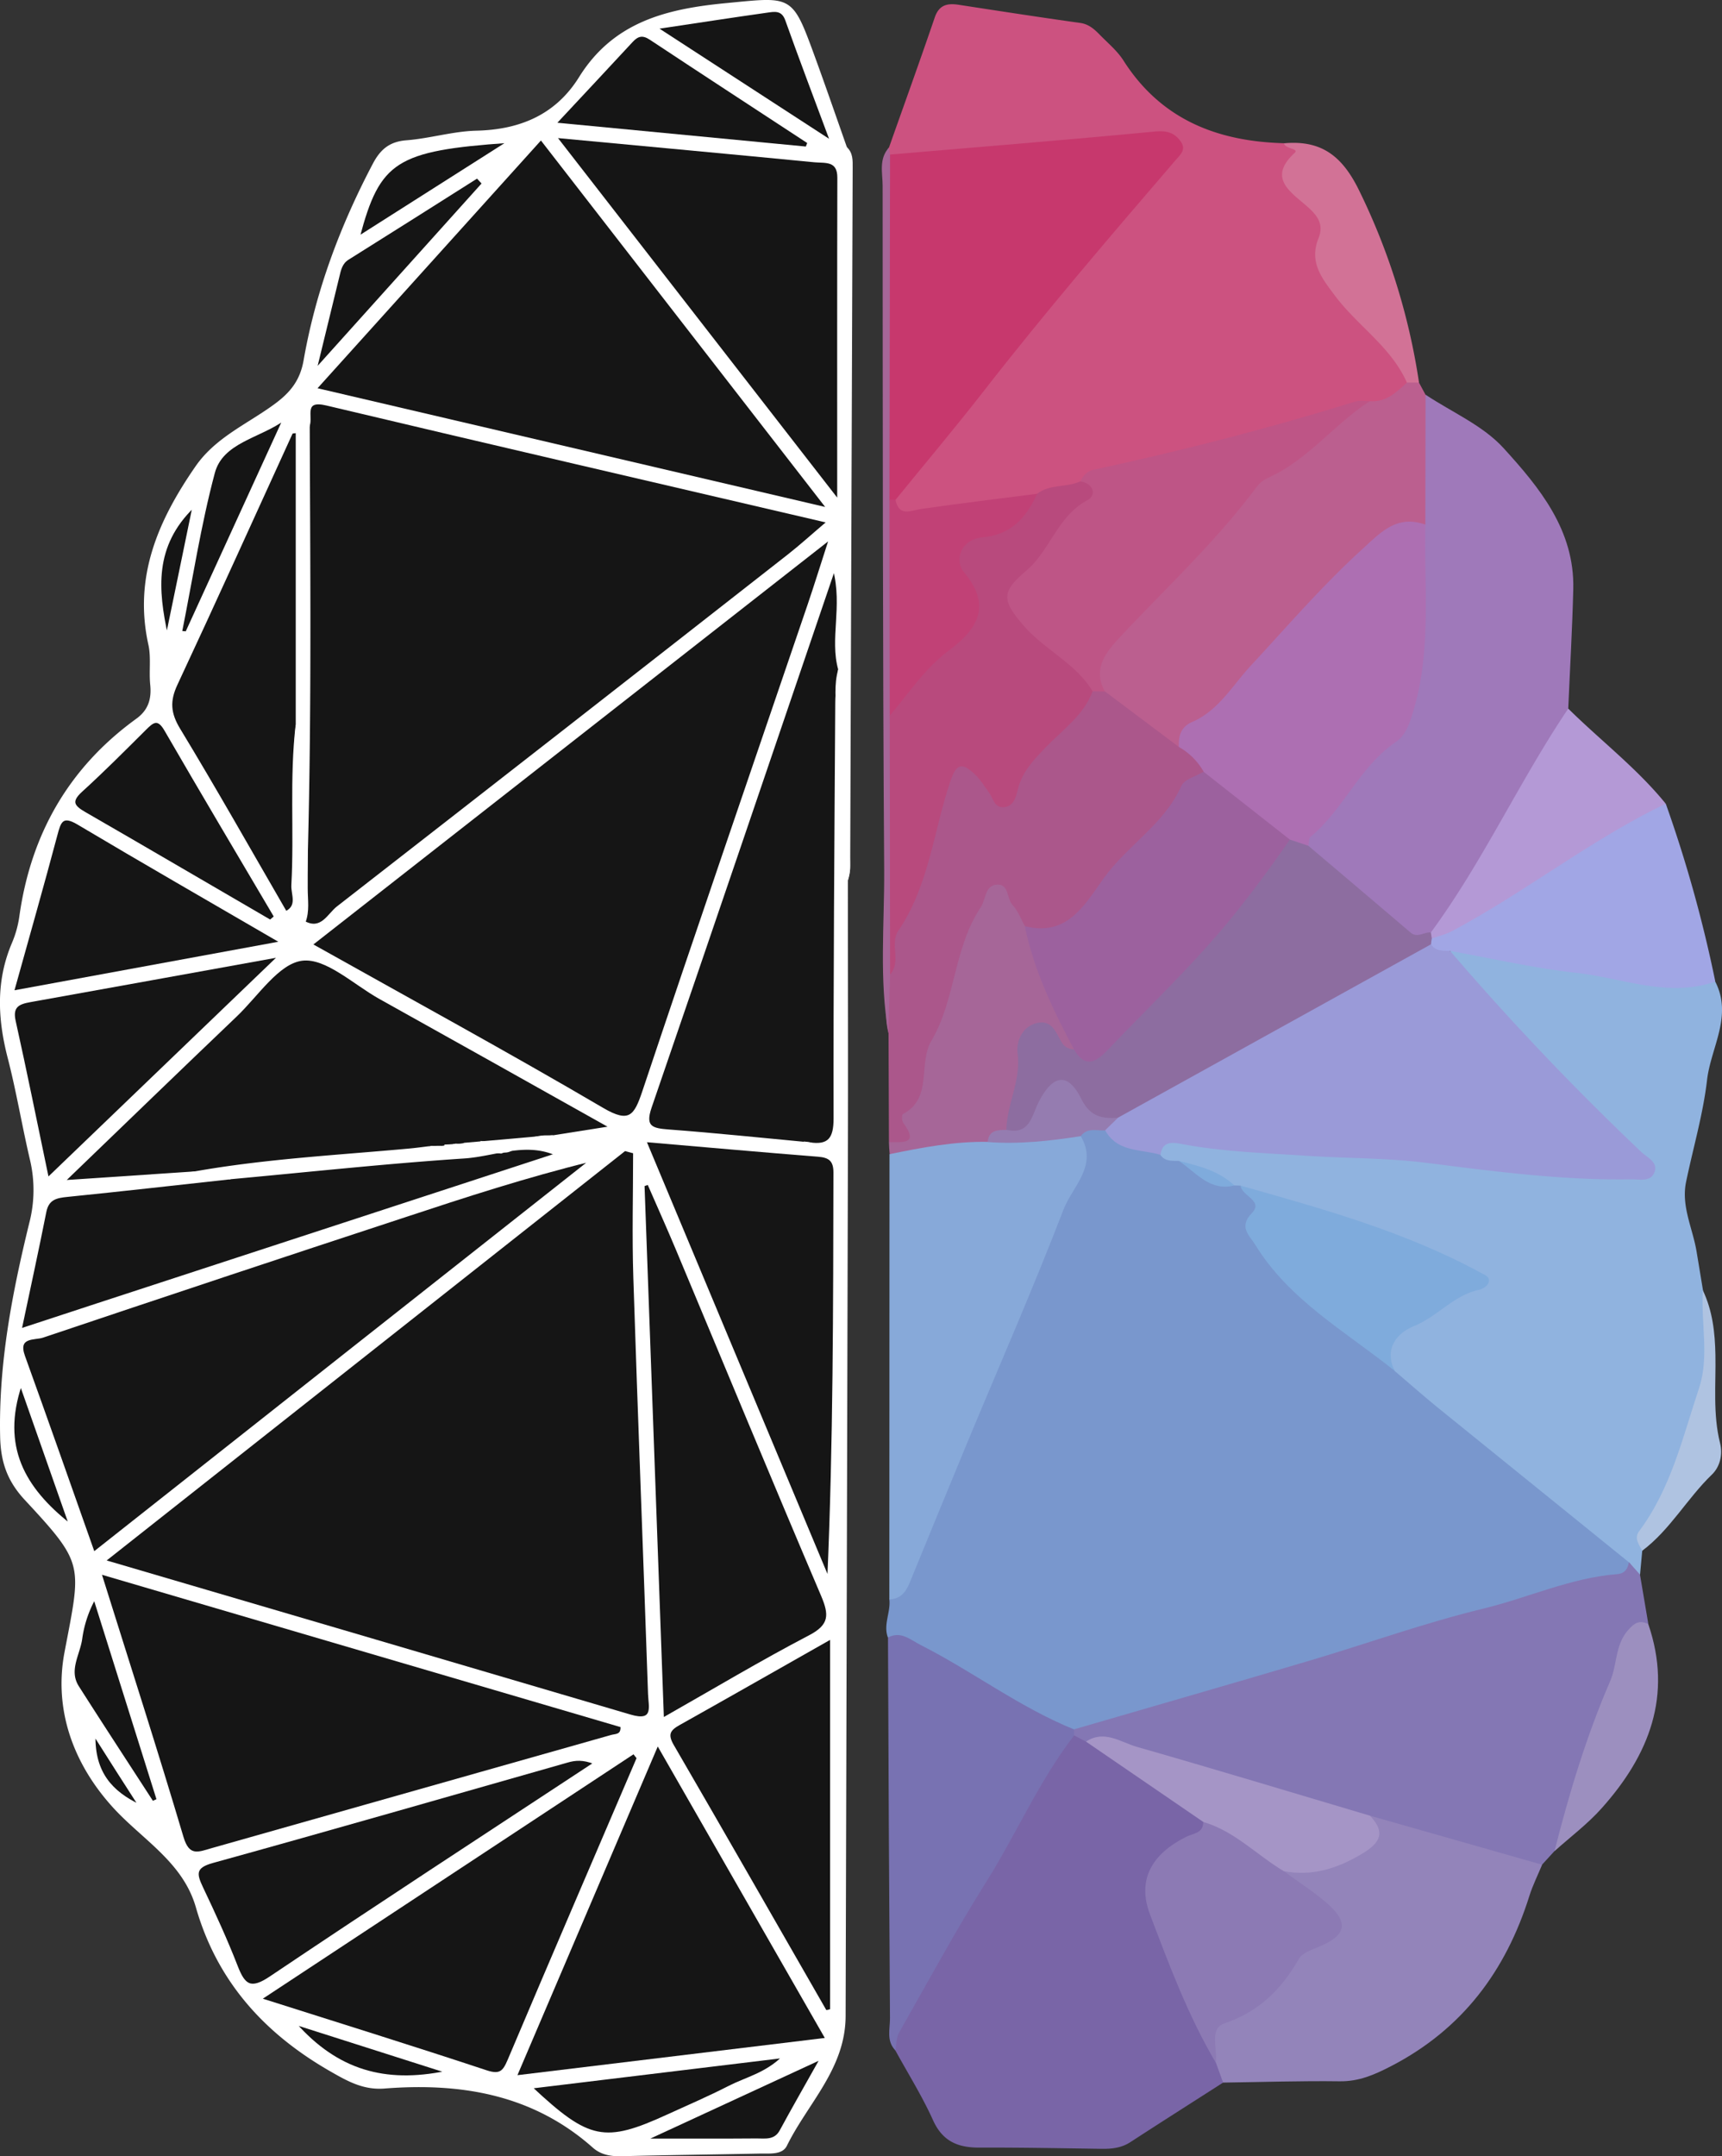 <svg xmlns="http://www.w3.org/2000/svg" viewBox="0 0 863.63 1081"><rect x="0" y="0" width="863.63" height="1081" fill="#333333" stroke="none"/><defs><style>.cls-1{fill:#7997cd;}.cls-2{fill:#fff;}.cls-2,.cls-22,.cls-32,.cls-33{stroke:#fff;stroke-miterlimit:10;}.cls-3{fill:#90b3df;}.cls-4{fill:#cc5280;}.cls-5{fill:#7965a7;}.cls-6{fill:#8477b4;}.cls-7{fill:#9f79ba;}.cls-8{fill:#87a9d9;}.cls-9{fill:#9384ba;}.cls-10{fill:#ab578b;}.cls-11{fill:#bb5f8f;}.cls-12{fill:#7872b2;}.cls-13{fill:#a1a6e5;}.cls-14{fill:#a66698;}.cls-15{fill:#b499d6;}.cls-16{fill:#d27296;}.cls-17{fill:#9c8fbf;}.cls-18{fill:#afc3e1;}.cls-19{fill:#9a9ad8;}.cls-20{fill:#7fabdc;}.cls-21{fill:#957cb0;}.cls-22{fill:#151515;}.cls-23{fill:#c7386d;}.cls-24{fill:#b84a7d;}.cls-25{fill:#be5586;}.cls-26{fill:#c14176;}.cls-27{fill:#8c7ab4;}.cls-28{fill:#a595c6;}.cls-29{fill:#ad6fb2;}.cls-30{fill:#8d6da0;}.cls-31{fill:#9c619e;}.cls-33{fill:none;}</style></defs><g id="Layer_3" data-name="Layer 3"><path class="cls-1" d="M995.46,820.42c-2.38-6.46,1.5-12.68.75-19.07,13.91-23.56,22.55-49.53,32.67-74.69,17.64-43.88,36.29-87.32,54.9-130.78,3.91-9.13,7.08-18.12,7-28.1,2.85-5.23,7.38-5.3,12.34-4.07,8.74,5.65,18.63,8.53,28.4,11.71,3.35,1.22,6.74,2.4,10,3.84,9.4,4.22,17.44,11.51,28.29,12.49a14.38,14.38,0,0,1,4.1,1.23c4.46,2.89,9.63,6.86,8.22,12-4.76,17.48,6.8,27.17,17.12,36.57,16.66,15.19,34.52,29.08,52.43,42.83,36,28.85,72.31,57.24,108.06,86.35,4.71,3.83,10.22,7.3,9.56,14.74-1.12,4.76-4.84,6.2-9,7.33-83.64,22.67-166.59,47.68-249.5,72.89-6.45,2-13.24,1.59-19.63,3.58-9.29,1-16.64-3.89-24-8.39C1043.76,846.52,1019.8,833.13,995.46,820.42Z" transform="translate(-550.18 0.5)"/><path class="cls-2" d="M974.92,440.71c0,46.39.15,92.79,0,139.19q-.54,215.08-1.14,430.17c0,26.34-18.92,43.65-29.4,65-2.14,4.33-8.22,3.54-12.83,3.63-23.16.46-46.33.73-69.49,1.33-5.37.13-10.21-.59-14.29-4.22-30.17-26.72-66.28-32.72-104.77-29.72-10.41.81-18.1-3.49-26.84-8.5-33-18.91-56.63-44.91-67.27-82-6.58-22.91-27.06-34.15-41.76-50.33-19.75-21.74-29.54-48.71-24.1-77.33,8.4-44.26,10.26-44.18-20-76.72-8.59-9.24-12-18.56-12.28-31.49-.81-36.53,6-71.75,14.56-106.8a66.18,66.18,0,0,0,.42-31.92c-4-17-6.85-34.38-11.23-51.32-5-19.43-5.91-38.33,2.11-57.18a53.29,53.29,0,0,0,3.75-13.38c5.74-41.19,24.72-74.45,58.53-98.92,6.12-4.44,7.86-10.18,7.13-17.45-.68-6.66.5-13.63-.92-20.06-7.51-33.91,4.88-62.13,23.55-89.1,10.14-14.63,26.2-21.23,39.7-31.24,8-5.9,12.83-12.12,14.58-22.08,6.07-34.7,18.27-67.32,34.68-98.46,3.74-7.08,8.17-10.83,16.45-11.48,11.77-.91,23.38-4.53,35.13-4.81,22.06-.54,40.06-8.19,51.83-27.1,17.11-27.48,43.48-34,73.29-36.85C947.07-1.56,947-3,958.05,27.17c5.65,15.43,11,31,16.46,46.46,2.44,3.77,1.47,8,1.47,12.05q.09,171.4,0,342.81C976,432.58,976.4,436.74,974.92,440.71Z" transform="translate(-550.18 0.5)"/><path class="cls-3" d="M1172.35,593.91l-3.09-.08c-10-2.52-18.6-8.11-27.83-12.31-3.4-.11-7,.42-9.31-3.07-2.82-10.48,5.1-9.93,10.68-9.09,25.52,3.82,51.25,4.9,76.91,5.89,44.78,1.71,89,9.65,133.76,10.93,5.55.16,11.33,1.13,17.24-2-1-7.25-6.64-11.31-11.41-15.47-27.64-24.13-52.19-51.17-75.55-79.35-3.33-4-9.49-7.28-5.55-14.29,9.64-4.08,19.21-.72,28.53.89,33.07,5.68,65.73,14.13,99.64,13.74,1.53,0,2.81,1.12,4.08,2,8.82,17.22-2.26,33-4.14,49.28-2,17.22-7,34.08-10.53,51.14-2.49,12.15,3.31,23.15,5.25,34.7,1.1,6.56,2.17,13.12,3.26,19.68,10.25,43.9-5.38,82.32-25.61,119.62-2,3.61-4.19,6.91-4.89,11q-.54,5.94-1.09,11.87c-5.27,1-3.07-4.69-5.54-6.2q-47.65-38.55-95.32-77.12c-7.53-6.12-14.81-12.54-22.21-18.83-6.52-11.86-5.12-17.6,7.94-26,9.84-6.35,20.68-11.15,29.66-19.42-5.31-6.45-12.53-9-19.64-11.81-24.44-9.59-49.32-18-74.39-25.75A93.67,93.67,0,0,1,1172.35,593.91Z" transform="translate(-550.18 0.5)"/><path class="cls-4" d="M996,73.53c7.7-21.77,15.55-43.5,23-65.33,2.17-6.32,6.35-7.16,12-6.3,20.3,3.12,40.59,6.25,60.92,9.1,4.54.63,7.35,3.39,10.2,6.31,3.95,4,8.47,7.79,11.47,12.48,18.82,29.59,47,40.6,80.44,41.51,3.94,1.8,13.78-1.25,7.2,9.13-4.68,7.37-.44,12.89,4.85,17.45,7.73,6.67,11.07,14.47,8.79,24.69-1.86,8.33,1.75,15,7.12,21.11,7.84,8.85,15.28,18,23.66,26.47,6,6.06,12.75,12.41,11.74,22.47-4.13,8.46-11.69,11.19-20.25,12.3-9.06-.65-17.06,3.46-25.36,5.91-32.52,9.65-65.35,18-98.42,25.51-7,1.58-14.21,2.62-20.2,7.12-7.57,4.16-16.1,4.93-24.24,7.13-18.15,3.84-36.55,6.1-54.92,8.46-6.53.83-13.72,2.44-16.93-6.21,6.32-18.45,20.81-31.27,32.21-46.18,32.56-42.58,67.91-82.89,101.61-124.56,1.92-2.37,4.17-4.57,4.55-7.92-1.83-4.68-5.9-3.48-9.22-3.18-36.37,3.15-72.8,5.56-109.13,9.12-7.16.7-14.4,1.92-21-2.36A2.86,2.86,0,0,1,996,73.53Z" transform="translate(-550.18 0.5)"/><path class="cls-5" d="M1163.61,1043.61c-15.47,9.92-31,19.77-46.38,29.77-4.55,3-9.43,3.53-14.65,3.45-20.47-.3-40.95-.7-61.42-.62-10.69,0-18.28-3.2-23.05-13.76-5.45-12.07-12.54-23.39-18.91-35-3.54-5.89-.34-10.92,2.29-15.82,23.53-44,49.75-86.46,73.89-130.11,2.94-5.33,5.7-11.12,12.22-13.27a13.9,13.9,0,0,1,8.88,1.75c15.57,9.49,30.81,19.49,45.87,29.78,5.45,3.73,11.13,7.19,13.2,14.1.47,5.83-4,7.67-7.93,10.2-18.35,11.89-21.83,21.05-13.74,41.51,8.91,22.51,18.61,44.7,28.6,66.77C1164,1036,1165.48,1039.63,1163.61,1043.61Z" transform="translate(-550.18 0.5)"/><path class="cls-6" d="M1094.84,872.67c-2-1-4-2.09-5.95-3.15-1.05-.64-1.41-1.29-1.08-2s.68-1,1-1c39.23-11.42,78.49-22.68,117.67-34.3,29.24-8.66,58-19.06,87.64-26.24,22.5-5.45,43.82-15.47,67.2-17.29,3.7-.29,5.25-2.68,5.81-6l5.54,6.22q2.08,12.44,4.2,24.84c-6.39,6.14-10.17,13.44-13.06,22-8.64,25.7-18.73,50.93-25.89,77.15-1.49,5.5-4.69,10.18-8.14,14.66l-6.2,6.78c-15.38,3.31-28.94-4.38-42.9-8.1-14.74-3.94-29.32-8.59-44.26-11.88-44.23-13.27-89-24.74-132.71-39.8C1100.78,873.59,1098,872.55,1094.84,872.67Z" transform="translate(-550.18 0.5)"/><path class="cls-7" d="M1265.14,197.39c13.22,8.78,28.79,15.41,39.15,26.81,18,19.76,35.64,41.13,34.93,70.64-.49,20-1.66,39.94-2.52,59.92,1,13.69-9.16,22.61-15.45,32.53-17.14,27-28,58.19-51.81,80.95-4.54,3.08-9.47,4.43-14.16.93q-25-18.63-48.41-39.31c-2.3-2-3.12-5.18-3.12-8.37,6.46-18,20.59-31.37,33.26-43.54,18.15-17.43,22-37.66,23.29-59.77,1.17-19.51.35-39.13.11-58.74-.9-14.95-.47-29.89-.32-44.81C1260.17,208.5,1260,202.1,1265.14,197.39Z" transform="translate(-550.18 0.5)"/><path class="cls-8" d="M1092.19,569.07c8.83,14.88-4.19,25.3-8.61,36.8-15.24,39.61-32.31,78.5-48.61,117.7-9.63,23.18-19.11,46.45-28.66,69.67-1.88,4.56-4.65,8-10.1,8.11q0-111.58.08-223.16c14.9-11.6,32.48-10.42,49.81-10.47,10.12,0,20.24.49,30.33-1.4C1081.85,565.29,1087.57,564.52,1092.19,569.07Z" transform="translate(-550.18 0.5)"/><path class="cls-9" d="M1237.24,909.8l86.36,24.58c-2.15,5.21-4.71,10.29-6.39,15.64-11.85,37.68-33.63,66.85-69.36,85.35-8.47,4.38-16.14,7.72-25.79,7.6-19.47-.26-39,.39-58.45.65-1.2-3.32-2.42-6.65-3.63-10-4.94-18.19-4.47-19.67,11.51-27.5,8-3.93,15.08-8.7,19.62-16.56s10.3-13.92,18.67-17.54c10-4.33,8.17-10,1.75-16.32-6-5.94-16-7.7-18.26-17.52,4.11-5.65,10.22-3.44,15.64-4C1225.74,932.34,1235.12,924.27,1237.24,909.8Z" transform="translate(-550.18 0.5)"/><path class="cls-10" d="M996,572.14q-.09-27.33-.2-54.69c-2.32-8.41-.57-17-1.12-25.47,2.94-36.13,20.53-68.15,29.07-102.76,2.59-10.5,11.5-11.6,19.83-1.85s11.35,9.35,17.52-2.07c8.57-15.84,23.77-26.65,35.6-40.12a11,11,0,0,1,6.68-1.27c15.76,5.53,26,19.44,40.48,26.93,5.41,4.36,11.67,8.13,11.47,16.42-18.69,24.36-41.48,45.2-60,69.71-8.33,11-19,13.07-31.43,8.71-6-3.22-7.85-10.56-14.15-15.1-7.38,12.12-14.37,23.65-17.24,36.58-5.47,24.5-14.94,47.61-22.29,71.45C1007.79,566.47,1012.39,579.79,996,572.14Z" transform="translate(-550.18 0.5)"/><path class="cls-11" d="M1141.43,374l-37.07-27.84c-7.07-3.92-6.39-9.76-3.9-16,2.72-6.8,7-12.54,11.93-17.86,21.37-22.85,41.88-46.82,64.29-68.27,17.55-16.78,36.31-34.7,60.56-43.4,8.06.68,13.21-4.49,18.54-9.29,2-1.95,4-1.83,6.07,0l3.29,6.11q-.06,32.55-.11,65.11c-19,2.79-31.41,16.08-43.13,29.21-16.39,18.33-36,33.68-49.59,54.62C1164.61,358.22,1150.44,363.29,1141.43,374Z" transform="translate(-550.18 0.5)"/><path class="cls-12" d="M1088.83,866.55c0,1,.06,2,.06,3-17.55,22.77-28.91,49.27-44.11,73.49-15.45,24.63-29.35,50.24-43.7,75.55-1.42,2.5-1.27,5.9-1.84,8.88-4.64-4.73-2.68-10.7-2.71-16.13q-.66-95.44-1-190.89c6.53-3.33,11,1,16.32,3.75C1037.94,837.42,1061.49,855.47,1088.83,866.55Z" transform="translate(-550.18 0.5)"/><path class="cls-13" d="M1410.45,491.61c-23.78,8.29-46.55-1.8-69.64-4.36-21.27-2.35-42.26-7.22-63.37-11-3.9,3-7.37,2.72-10.35-1.3a7,7,0,0,1-.08-4.53c20.79-17.83,46.41-28,69-43,8.55-5.72,15.93-12.95,24.84-17.95,7.59-4.24,15.61-7.93,24.77-7A663.28,663.28,0,0,1,1410.45,491.61Z" transform="translate(-550.18 0.5)"/><path class="cls-14" d="M996,572.14c6.5-.18,15.42,1.47,7.16-9.74-.74-1-.76-4-.17-4.32,15.27-8.09,7.41-25.11,14.35-36.85,12.13-20.54,11.06-46.43,24.7-66.83,2.66-4,2-11.13,8.33-11.41,5.87-.25,4.63,7,7.68,10.3,2.71,2.89,4.15,7,6.15,10.54,11.33,19.32,19.53,40,25.59,61.48-3.41,3.41-6.26,1.52-9.37-.74-11-8-15.86-6.19-15.88,7.27,0,12.25-3.45,23.14-8,34-2.64,3.82-8.08,2.65-10.92,6.14-16.7-.3-33,2.82-49.25,6.16C996.17,576.16,996.07,574.16,996,572.14Z" transform="translate(-550.18 0.5)"/><path class="cls-15" d="M1385.59,402.44c-37.67,18.12-70.5,44.37-107.3,63.93-3.1,1.65-6.67,2.45-10,3.65a2,2,0,0,1-1-1.92c.13-.75.31-1.12.52-1.12,26.11-35.47,44.33-75.8,68.89-112.22C1352.9,370.76,1371.14,384.65,1385.59,402.44Z" transform="translate(-550.18 0.5)"/><path class="cls-16" d="M1261.85,191.28l-6.07.05c-7.89-17.88-24.69-28.39-36-43.48-6.86-9.1-13.14-17-8.3-29,3.09-7.66-1.51-12.28-7-16.94-8.1-6.92-18-13.71-5.09-25.67,2.59-2.38-4.59-1.93-5.3-4.9,18.46-1.67,29.06,6,37.63,23.46A328.29,328.29,0,0,1,1261.85,191.28Z" transform="translate(-550.18 0.5)"/><path class="cls-17" d="M1329.8,927.59c7.36-29,16-57.71,27.91-85.22,3.62-8.34,2.38-18.07,9-25.62,3.38-3.84,5.82-5.07,10.13-3,12.27,35.81.41,65.69-23.29,92.21C1346.48,913.93,1337.77,920.43,1329.8,927.59Z" transform="translate(-550.18 0.5)"/><path class="cls-18" d="M1373.77,777c-1.51-3.15-4.24-6.19-1.47-9.91,15.94-21.38,21.85-47.11,30-71.67,5.24-15.65.87-32.67,1.91-49,4.87,10.26,6.09,21.18,6.3,32.41.28,14.74-1.33,29.57,2.33,44.21,1.41,5.64,0,11.84-4.12,15.77C1396.27,750.81,1387.81,766.49,1373.77,777Z" transform="translate(-550.18 0.5)"/><path class="cls-14" d="M996.57,488.13q-.39,14.65-.81,29.32c-4.7-27-2-54.34-2.14-81.49-.77-114.4-.71-228.8-.77-343.2,0-6.45-2.05-13.52,3.14-19.23.18,1.15.38,2.3.57,3.47,5.34,5.94,4.82,13.35,4.85,20.48.15,43.72,0,87.44.12,131.16,0,7.35-1.75,14.22-3.78,21.11,7.4,36,2.2,72.42,3.33,108.64C1001.67,401.7,1003.16,445.06,996.57,488.13Z" transform="translate(-550.18 0.5)"/><path class="cls-2" d="M974.92,440.71c-.18-48.32-.49-96.64-.53-145q-.07-111,.12-222.12c3,2.77,2.83,6.38,2.81,10q-.62,175.53-1.26,351C976.06,436.72,975.32,438.72,974.92,440.71Z" transform="translate(-550.18 0.5)"/><path class="cls-19" d="M1267.88,472.92c2.32,3.58,6,3.22,9.56,3.34a1358.26,1358.26,0,0,0,96,100.88c3,2.82,9,5.26,6.15,10.79-2.11,4.16-7.32,2.77-11.31,2.84-34.33.55-68.23-3.9-102.19-8.21-20.24-2.57-40.79-2.28-61.18-3.63-20.89-1.39-41.78-2-62.4-5.94-5-1-9.38-1-10.34,5.49-9.76-2.92-21.56-1.19-27.72-12.28.28-4.13,2.94-6.88,5.58-9.63,32.18-19.29,65.71-36.23,97.87-55.59,14.54-8.74,30.26-15.31,44.59-24.49C1256.88,473.61,1261.65,469.26,1267.88,472.92Z" transform="translate(-550.18 0.5)"/><path class="cls-20" d="M1172.35,593.91c41.12,11.63,82.32,23,120.23,43.57,2.24,1.22,5.24,2.08,4.11,5.24-.54,1.51-2.84,3-4.59,3.39-12.85,2.65-21,13.55-32.95,18.32-8.26,3.32-15,11.2-9.52,22.34-24.6-19.74-52.89-35.4-70-63.34-2.89-4.69-8.4-8.77-1.54-15.81C1184,601.45,1172.94,599.17,1172.35,593.91Z" transform="translate(-550.18 0.5)"/><path class="cls-21" d="M1110.77,560l-6.39,6.23c-4.24.24-8.94-1.55-12.19,2.89-15.46,2.42-31,4.12-46.66,2.94.51-6,4.93-6.06,9.35-6.07,6.92-5,10.42-12.53,15-19.41,7-10.66,15.93-11.53,23.7-1.62C1098.48,551.24,1105.13,554.87,1110.77,560Z" transform="translate(-550.18 0.5)"/><path class="cls-20" d="M1141.42,581.53c10,2.5,20,4.93,27.83,12.31C1156.8,596.93,1150,587.23,1141.42,581.53Z" transform="translate(-550.18 0.5)"/><path class="cls-22" d="M602.61,782.05l260.95-206,4.64,1.26c0,20.93-.57,41.89.11,62.79,2.24,69.6,5,139.19,7.38,208.79.21,6.14,3,14.37-9.32,10.72C779.62,834,692.78,808.54,602.61,782.05Z" transform="translate(-550.18 0.5)"/><path class="cls-22" d="M705,212.9c1.77-4.51-3.28-13.51,8.92-10.6,82.82,19.68,165.73,38.86,251.42,58.85-7.81,6.63-13.61,11.93-19.78,16.76Q832.64,366.32,719.44,454.36c-4.5,3.48-8,12-16.53,7.44,2.12-5.5,1.09-11.24,1.1-16.86q.12-108.36.1-216.7C704.11,223.14,703.15,217.93,705,212.9Z" transform="translate(-550.18 0.5)"/><path class="cls-22" d="M706.46,473.08l260-203.53c-4.36,13.46-7.42,23.38-10.76,33.2C928,384.1,900,465.38,872.76,546.86c-4.11,12.27-6.92,16.39-20.3,8.54C805.06,527.59,756.78,501.29,706.46,473.08Z" transform="translate(-550.18 0.5)"/><path class="cls-22" d="M708.5,194.44c38.76-43,75.58-83.74,113-125.27,47.63,61.4,94.52,121.82,143.78,185.3Z" transform="translate(-550.18 0.5)"/><path class="cls-22" d="M600.57,788.28,861.86,865c.35,4.73-2.91,4.2-5.05,4.81q-100.17,28.38-200.36,56.75c-6.88,2-11.7,4.27-14.73-5.95C628.83,877.21,614.94,834.15,600.57,788.28Z" transform="translate(-550.18 0.5)"/><path class="cls-22" d="M597.22,778c-12-34-23.37-66.34-35-98.57-3.68-10.2,5.31-8.4,9.36-9.76q90.54-30.46,181.29-60.25c30.64-10.13,61.33-20.11,93.42-28C763.75,646.5,681.25,711.64,597.22,778Z" transform="translate(-550.18 0.5)"/><path class="cls-22" d="M648.05,587.28l-65.72,4.4c30.4-29.27,58.22-56.2,86.24-82.93,10.74-10.23,21.12-26.62,33.16-28.09s26,12,38.94,19.22c37.6,20.94,75.11,42,115.7,64.76l-30.19,4.77c-11.43,6-23,8.45-36.46,7.9-21.88-.89-43.72,3.77-65.6,5.77C698.8,585.4,673.53,587.93,648.05,587.28Z" transform="translate(-550.18 0.5)"/><path class="cls-22" d="M956,572.69c-23.52-2.19-47-4.67-70.56-6.43-8.15-.61-12.37-1.62-8.95-11.58,30.5-88.75,60.65-177.63,92-269.61,4.79,18.65-1.76,34.74,2.59,50.12-2.24,7.58-1.1,15.35-1.12,23-.1,67.44-.24,134.9.12,202.35C970.07,571.44,967.35,576.41,956,572.69Z" transform="translate(-550.18 0.5)"/><path class="cls-22" d="M880,874c28.79,50.2,56.09,97.82,84.65,147.65C912.21,1028,862,1034.07,808.89,1040.5Z" transform="translate(-550.18 0.5)"/><path class="cls-22" d="M828.93,68.13c46,4.31,87.92,8.18,129.86,12.24,5.2.5,11.85-.89,11.84,8.19-.13,52.32-.07,104.63-.07,161.88C922.15,188.11,876.68,129.59,828.93,68.13Z" transform="translate(-550.18 0.5)"/><path class="cls-22" d="M882.65,861.17c-3.3-90.93-6.51-179.15-9.72-267.38.8-.28,1.61-.54,2.4-.82,4.79,11,9.7,21.91,14.33,32.95,24.25,57.87,48.21,115.85,72.82,173.55,4.09,9.63,4.13,14.9-6.26,20.31C932.13,832.35,908.8,846.33,882.65,861.17Z" transform="translate(-550.18 0.5)"/><path class="cls-22" d="M870,880.89c-21.62,50.47-43.33,100.88-64.73,151.44-2.42,5.73-4.2,7.9-11.07,5.63-36.48-12.07-73.17-23.49-113.35-36.25L868,878.36Z" transform="translate(-550.18 0.5)"/><path class="cls-22" d="M873.86,571.59c30.54,2.61,58.6,5.13,86.68,7.34,5.67.45,8.13,2.39,8.13,8.4-.14,67.64-.1,135.27-3.08,203.55C935.28,718.41,905,646,873.86,571.59Z" transform="translate(-550.18 0.5)"/><path class="cls-22" d="M828.89,578.27q-115,37.58-230,75.16c-12.07,3.94-24.12,7.91-38.31,12.57,4.45-21.09,8.59-40,12.34-58.93,1.3-6.57,5.49-7.45,11.08-8,27.12-2.73,54.21-5.82,81.3-8.78,17.83-7.1,37.06-7.09,55.5-8.06,27.36-1.44,54.34-9.17,82-5.43,3.91.53,6.48-3.4,9.81-3.65C818.49,572.69,826,568.86,828.89,578.27Z" transform="translate(-550.18 0.5)"/><path class="cls-22" d="M967,820.8v186.41l-2.63.65c-25.53-44.45-51-89-76.72-133.27-3.27-5.62-1.74-7.94,3.14-10.67C915.8,849.9,940.72,835.69,967,820.8Z" transform="translate(-550.18 0.5)"/><path class="cls-22" d="M699,216.16q0,73.44,0,146.85c-2.56,27.26-.25,54.58-1.41,81.85-.16,3.87,4.75,10.66-4,12-17.75-30.65-35.15-61.51-53.51-91.78-4.85-8-5.27-14.16-1.37-22.49,19.59-41.9,38.62-84.07,57.85-126.14C697.14,214.84,698,214.81,699,216.16Z" transform="translate(-550.18 0.5)"/><path class="cls-22" d="M848.35,883.46C792.94,919.93,739.08,955,685.78,990.82c-9.93,6.67-13.12,4.11-16.85-5.48-5.21-13.42-11.26-26.53-17.44-39.53-3.22-6.78-3.82-10.25,5.29-12.77,59.42-16.42,118.68-33.51,178-50.37C838.69,881.54,842.61,881.2,848.35,883.46Z" transform="translate(-550.18 0.5)"/><path class="cls-22" d="M690.12,478.91,574.18,590.3c-5.89-28.15-11-53.58-16.64-78.9-1.63-7.31,1.94-8.93,7.7-9.95C605.6,494.22,645.93,486.89,690.12,478.91Z" transform="translate(-550.18 0.5)"/><path class="cls-22" d="M556.75,496.61c7.79-28,15-53.21,21.72-78.5,1.74-6.51,2.81-10.44,10.82-5.66,32.57,19.39,65.45,38.25,101.89,59.45Z" transform="translate(-550.18 0.5)"/><path class="cls-22" d="M685.72,461.12c-31-18-61.86-36.12-92.9-54-5.7-3.28-7.68-5.68-1.86-11,11-10,21.5-20.54,32-31,3.78-3.77,6.38-6.1,10.14.42,18.13,31.3,36.6,62.4,55,93.55Z" transform="translate(-550.18 0.5)"/><path class="cls-22" d="M954.66,73.5l-126-12.06C842.84,46.27,855,33.27,867.13,20.18c2.86-3.08,5.38-3.73,9.23-1.18,26.34,17.45,52.83,34.67,79.26,52C955.29,71.82,955,72.67,954.66,73.5Z" transform="translate(-550.18 0.5)"/><path class="cls-22" d="M879.57,13.57c21-3.14,38-5.77,55-8.17,3.87-.54,7.92-1.51,9.93,4.14,6.79,19.08,14,38,22.47,60.78C936.75,50.67,909.94,33.28,879.57,13.57Z" transform="translate(-550.18 0.5)"/><path class="cls-22" d="M816.73,1046.1l126.1-15.27c-8.58,8.41-18.44,10.53-27,14.89-10,5.13-20.41,9.6-30.67,14.29C853.42,1074.54,845.5,1073,816.73,1046.1Z" transform="translate(-550.18 0.5)"/><path class="cls-22" d="M708.53,184.73c4.51-18.46,7.9-32.38,11.29-46.3.85-3.49,1.43-7,4.93-9.17q32.44-20.35,64.76-40.85l2.85,3.09Z" transform="translate(-550.18 0.5)"/><path class="cls-22" d="M641,316.31c5.33-26.62,9.44-53.57,16.42-79.75,4.15-15.53,22.55-17.72,35-26.61q-24.39,53.28-48.77,106.59Z" transform="translate(-550.18 0.5)"/><path class="cls-22" d="M874.1,1072.18l87.82-40.58c-8.1,14.44-14.3,25.23-20.23,36.18-2.88,5.3-7.73,4.32-12.17,4.34C912.58,1072.26,895.64,1072.18,874.1,1072.18Z" transform="translate(-550.18 0.5)"/><path class="cls-22" d="M626.69,903c-12.48-19.26-25.06-38.47-37.39-57.82-5.18-8.14.39-16,1.58-23.82A58.29,58.29,0,0,1,597.56,801q15.86,50.41,31.7,100.84C628.38,902.18,627.53,902.57,626.69,903Z" transform="translate(-550.18 0.5)"/><path class="cls-2" d="M766.15,574.52a6.93,6.93,0,0,1,1.44,0,17.74,17.74,0,0,0,4,0c1.2-.13,2.38-.4,3.57-.6a51.92,51.92,0,0,1,9.66-.44,19.14,19.14,0,0,0,3.55-.12c1.25-.21,2.34-.86,3.55-1.14a9.49,9.49,0,0,1,2.85.19,71.72,71.72,0,0,1,7.28,1.2c6.15,1.32,15.4-5.44,24.15-4.24,4.22,5,10.7,1,15.67,4-3.09,5.16-8,5-13,4.88-15.48-6.67-30.66.54-45.85,1.55-39.3,2.6-78.5,6.86-117.74,10.46-5.14-4.47-11.55-1.65-17.23-3,35.4-6.26,71.32-8.14,107-11.4,2.92-.26,5.82-.63,8.72-1,5.26-.73,10.85-.21,16.14-.21h10.56" transform="translate(-550.18 0.5)"/><path class="cls-22" d="M805.1,70.65l-74.94,47.62C740.29,80.1,748.77,74.56,805.1,70.65Z" transform="translate(-550.18 0.5)"/><path class="cls-2" d="M699,216.16a16.72,16.72,0,0,0-2.53.27c-.18-8.55,5.68-2.41,8.55-3.53.31,83,1.16,165.94-2.08,248.89q-.21-114.17-.57-228.33C702.31,227.64,704.92,221,699,216.16Z" transform="translate(-550.18 0.5)"/><path class="cls-2" d="M956,572.69c9.8,1.55,12.75-2.3,12.74-12.41-.12-69.44.41-138.87.85-208.31,0-5.59.94-11.17,1.44-16.77q.22,114.41.47,228.8C971.52,576.65,965.68,577.92,956,572.69Z" transform="translate(-550.18 0.5)"/><path class="cls-22" d="M560.62,693.82c8.45,24.06,16.29,46.37,24.59,70C562.19,745.63,550.26,724.75,560.62,693.82Z" transform="translate(-550.18 0.5)"/><path class="cls-22" d="M774,1038.26c-31,6.4-54.77-.68-75.63-24.1C724,1022.33,747.69,1029.86,774,1038.26Z" transform="translate(-550.18 0.5)"/><path class="cls-22" d="M647.18,253.55c-4.77,23.15-9,43.81-13.3,64.47C629,295.34,626.83,273.24,647.18,253.55Z" transform="translate(-550.18 0.5)"/><path class="cls-2" d="M693.5,456.85c6.53-3.18,3-9.09,3.3-13.65,1.47-26.7-1-53.5,2.16-80.17.2,29.47.48,59,.46,88.43C699.44,454.52,701.49,461.79,693.5,456.85Z" transform="translate(-550.18 0.5)"/><path class="cls-22" d="M620,904.58c-13.61-6.52-22.84-16.11-22.43-35.13C606.1,882.91,613,893.75,620,904.58Z" transform="translate(-550.18 0.5)"/><path class="cls-23" d="M996.28,250.11q.13-86.55.28-173.12c44.29-3.77,88.59-7.32,132.84-11.55,6.07-.58,10,.61,13.11,5.25,2.68,4-.52,6.51-2.89,9.27-32.66,38-65.22,76-96,115.52-14.42,18.51-29.56,36.46-44.36,54.67C998.24,251.6,997.26,251.58,996.28,250.11Z" transform="translate(-550.18 0.5)"/><path class="cls-24" d="M996.57,488.13q-.08-64.9-.16-129.8c4.12-18.42,19-28.6,31.54-40.32,8.44-7.9,10.27-14.83,4.52-25.44-7.84-14.43-3.83-24,11.61-27.66,11.55-2.72,17.05-12.68,26.27-17.86,6.38-5,14.79-3,21.67-6.23,12.79-.21,10.15,8.47,5,12.55-12.78,10.12-18.26,25.87-30.31,36.22-7.52,6.45-6.7,12.91-.64,19.82s13.49,12.43,20.36,18.52c5.45,4.82,13.07,8.73,11.75,18.14-4.54,12.09-15,19.25-23.45,28-6.09,6.34-12,12.43-14.16,21.45-.89,3.79-2.16,8.54-7.29,8.69-4.4.15-5-4.44-7-7.23-2.39-3.29-4.56-6.88-7.52-9.59-6.19-5.66-9-5.17-12.08,4.16-8.35,24.93-10.62,52-25.95,74.53C996.29,472.62,1002.38,481.59,996.57,488.13Z" transform="translate(-550.18 0.5)"/><path class="cls-25" d="M1098.17,346.1c-8.49-14.05-23.94-20.71-34.42-32.74-11.2-12.87-11.52-17,1.09-27.68,12-10.21,15.68-27.36,30.69-35.4,4.65-2.49,3.29-8.28-3.53-9.45,1.39-2.9,3.45-5.14,6.67-5.83,44.13-9.53,87.82-20.69,130.93-34.11,2.35-.73,5.06-.21,7.62-.28-18.08,11.63-31.29,29.75-51.47,38.62a15.61,15.61,0,0,0-5.79,5c-20.26,27.08-45,50-68,74.61-6.61,7.09-14.14,15.72-7.65,27.33Z" transform="translate(-550.18 0.5)"/><path class="cls-26" d="M1070.34,247.05c-5.39,11.86-13,20.55-27.2,21.83-11.44,1-14.4,11.68-9.41,17.63,14.81,17.7,5.39,29.31-7.86,39.28-12.12,9.11-20,21.38-29.46,32.53q-.06-54.1-.13-108.22h3c1.86,8.67,7.51,5.36,13,4.55C1031.57,251.87,1051,249.56,1070.34,247.05Z" transform="translate(-550.18 0.5)"/><path class="cls-27" d="M1194,937.6c7,5.13,14.37,9.88,21,15.47,11.83,10,10.73,16.49-3,22.3-3.74,1.59-8.63,3.14-10.39,6.22-8.76,15.24-20,26.47-37.29,32.31-7.94,2.68-3.35,12.92-4.39,19.73-13.85-23.49-23.37-49-33-74.32-6.6-17.37.94-30.38,18.24-38.95,3.51-1.75,8.46-1.69,8.47-7.39C1172.4,912.56,1184,923.87,1194,937.6Z" transform="translate(-550.18 0.5)"/><path class="cls-28" d="M1194,937.6c-13.52-8.06-24.63-20.08-40.29-24.63l-58.87-40.3c9.19-6.1,17.41.32,25.55,2.64,39,11.14,77.9,22.93,116.84,34.49,8.6,9,4.46,14.17-4.68,19.53C1220.41,936.45,1208,940.28,1194,937.6Z" transform="translate(-550.18 0.5)"/><path class="cls-29" d="M1141.43,374c-.29-5.52,1-10.1,6.65-12.54,13.3-5.77,20.08-18.16,29.4-28.21,18.25-19.69,35.79-40.08,55.73-58.25,9.57-8.72,17.53-17.58,31.84-12.47-.74,31.16,3.18,62.62-6,93.28-1.82,6.07-3.6,12.12-8.87,15.72C1232,383.92,1224,405.37,1207.4,419.1c-.93.77-.73,2.9-1.06,4.4-3.56,3.38-6.94,1.34-10.36-.29-14.9-11.28-31.4-20.77-42.15-36.84A32.79,32.79,0,0,0,1141.43,374Z" transform="translate(-550.18 0.5)"/><path class="cls-30" d="M1197.07,420.43l9.27,3.09Q1232,445.23,1257.57,467c3.54,3,6.85-.38,10.26,0,.13,1,.28,2,.45,3a20.52,20.52,0,0,0-.38,2.91q-78.57,43.5-157.11,87c-7.94.47-13.83-.5-18.3-9.46-6.69-13.46-14.13-12.38-21.3,1.39-3.55,6.84-4.41,16.88-16.29,14.07.29-12.94,7.4-24.67,5.62-38.29-.77-5.84,2.24-13.74,10.17-15.32,7.08-1.41,9.17,5,11.94,9.74,1.44,2.48,3.66,3.36,6.28,3.65,7.71,1,13.66-1.81,19-7.44,24.55-25.84,51.24-49.75,69.79-80.85C1182.18,429.93,1189.63,425,1197.07,420.43Z" transform="translate(-550.18 0.5)"/><path class="cls-31" d="M1197.07,420.43c-9,13.09-18.57,26-28.43,38.24-19.21,23.78-41.67,44.93-62.81,67.13-5.62,5.91-11.34,9.72-16.94-.07-10.52-19.72-20.21-39.78-24.74-61.89,21.22,5.44,30-10.64,39.5-23.94,11.8-16.49,30.39-27.07,39-46.36,1.51-3.38,7.33-4.81,11.15-7.14Q1175.47,403.4,1197.07,420.43Z" transform="translate(-550.18 0.5)"/><path class="cls-32" d="M783,579.82" transform="translate(-550.18 0.5)"/><path class="cls-2" d="M801.57,571.35l-18.19,1.57a9.9,9.9,0,0,1-2.23.44,13,13,0,0,1-2.34,0c-.34.07-.68.14-1,.23-.93.25-1.87.55-2.78.89-.23.09-.48.18-.73.29l21.07,2,1.23-.13a1.1,1.1,0,0,1,1,.33l3.88.36,11.25-4,11.37-4C823.42,569.38,819.83,569.75,801.57,571.35Z" transform="translate(-550.18 0.5)"/><path class="cls-2" d="M764.13,574.26" transform="translate(-550.18 0.5)"/><line class="cls-33" x1="216.46" y1="575.82" x2="241.46" y2="575.82"/><path class="cls-33" d="M773.11,573.84c6.15-.41,13,.48,18.88-1.61l-.88-.27" transform="translate(-550.18 0.5)"/></g></svg>